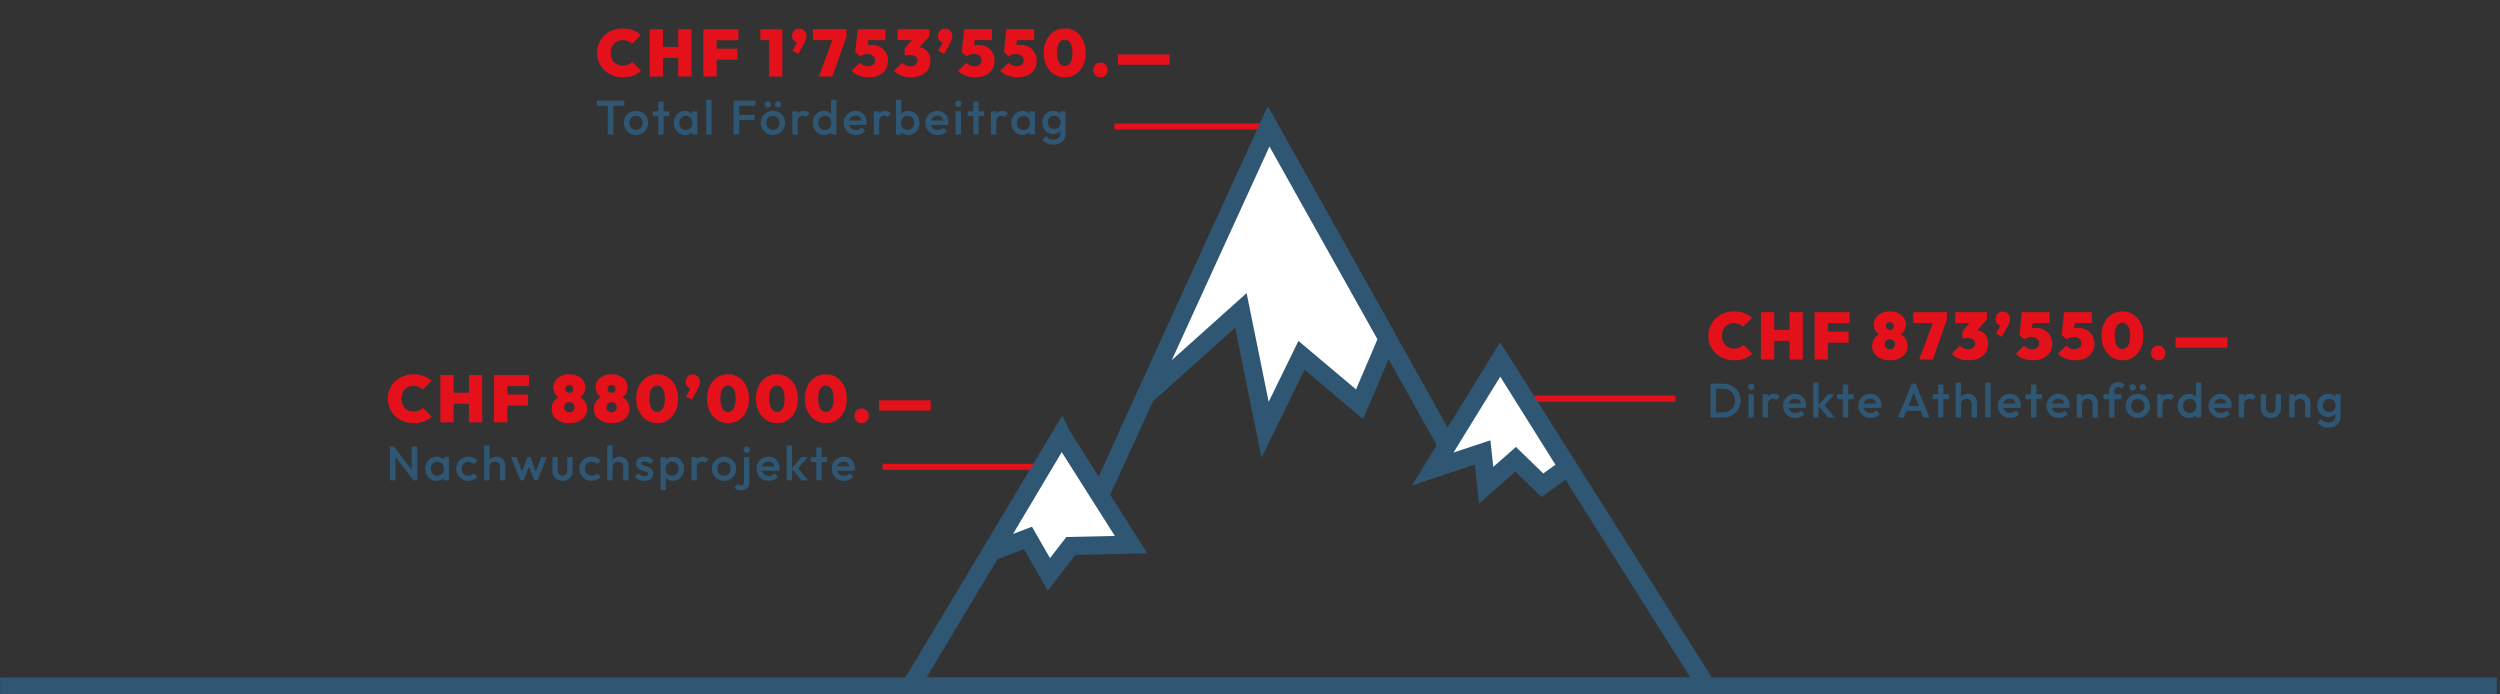 <?xml version="1.0" encoding="UTF-8"?>
<svg xmlns="http://www.w3.org/2000/svg" version="1.1" viewBox="0 0 1764.876 490.085">
  <rect x="0" y="0" width="1764.876" height="490.085" fill="#333333" stroke="none"/>
  <!-- Generator: Adobe Illustrator 29.6.1, SVG Export Plug-In . SVG Version: 2.1.1 Build 9)  -->
  <g id="Grafik">
    <g>
      <line x1="1762.653" y1="484.693" x2=".123" y2="484.693" fill="none" stroke="#2f5774" stroke-miterlimit="10" stroke-width="12.792"/>
      <line x1="786.699" y1="89.288" x2="895.601" y2="89.288" fill="none" stroke="#e4111a" stroke-miterlimit="10" stroke-width="4.264"/>
      <line x1="622.993" y1="329.546" x2="731.895" y2="329.546" fill="none" stroke="#e4111a" stroke-miterlimit="10" stroke-width="4.264"/>
      <line x1="1073.912" y1="281.402" x2="1182.813" y2="281.402" fill="none" stroke="#e4111a" stroke-miterlimit="10" stroke-width="4.264"/>
      <polyline points="1023.617 317.84 895.601 89.288 773.089 357.288 749.362 306.965 642.761 484.693 1204.933 484.693 1059.047 253.791" fill="none" stroke="#2f5774" stroke-miterlimit="10" stroke-width="12.792"/>
      <polygon points="798.482 384.481 755.98 385.427 740.466 405.48 725.692 379.755 700.243 389.459 749.362 306.965 798.482 384.481" fill="#fff" stroke="#2f5774" stroke-miterlimit="10" stroke-width="12.792"/>
      <polygon points="1088.865 342.551 1069.959 324.232 1049.162 342.551 1046.65 319.39 1011.437 331.071 1059.047 253.791 1106.656 329.745 1088.865 342.551" fill="#fff" stroke="#2f5774" stroke-miterlimit="10" stroke-width="12.792"/>
      <polygon points="959.755 285.372 918.782 250.842 893.093 303.408 875.998 219.132 808.663 279.469 895.601 89.288 979.532 239.133 959.755 285.372" fill="#fff" stroke="#2f5774" stroke-miterlimit="10" stroke-width="12.792"/>
    </g>
  </g>
  <g id="DE">
    <g>
      <path d="M439.739,54.591c-2.564,0-4.948-.43-7.153-1.29s-4.136-2.071-5.793-3.635c-1.658-1.563-2.948-3.4-3.87-5.511-.922-2.111-1.384-4.401-1.384-6.872,0-2.501.461-4.8,1.384-6.895.922-2.095,2.205-3.908,3.846-5.441,1.642-1.532,3.557-2.728,5.746-3.588,2.188-.859,4.565-1.29,7.129-1.29,2.595,0,4.972.407,7.129,1.219,2.158.813,4.034,1.939,5.629,3.377l-6.238,6.285c-.75-.813-1.666-1.454-2.744-1.923-1.079-.469-2.338-.704-3.776-.704-1.251,0-2.4.204-3.447.61-1.048.407-1.947,1.001-2.697,1.783-.75.782-1.337,1.728-1.759,2.837-.422,1.11-.633,2.354-.633,3.729,0,1.407.211,2.667.633,3.776.422,1.11,1.008,2.057,1.759,2.838.75.782,1.649,1.384,2.697,1.806,1.047.422,2.196.633,3.447.633,1.407,0,2.666-.218,3.776-.657,1.109-.438,2.071-1.079,2.885-1.923l6.285,6.285c-1.658,1.438-3.518,2.556-5.582,3.354-2.064.797-4.488,1.196-7.271,1.196Z" fill="#e4111a"/>
      <path d="M458.641,54.028V20.631h9.381v33.396h-9.381ZM463.753,40.895v-7.786h18.715v7.786h-18.715ZM478.81,54.028V20.631h9.381v33.396h-9.381Z" fill="#e4111a"/>
      <path d="M496.54,54.028V20.631h9.381v33.396h-9.381ZM504.139,28.418v-7.787h17.12v7.787h-17.12ZM504.139,42.161v-7.787h16.417v7.787h-16.417Z" fill="#e4111a"/>
      <path d="M536.784,28.324v-7.692h15.056v7.692h-15.056ZM543.022,54.028V20.631h9.287v33.396h-9.287Z" fill="#e4111a"/>
      <path d="M559.485,35.782l3.659-6.848,2.533-.704c-.281.532-.61.978-.985,1.337-.375.36-.797.54-1.267.54-1.063,0-2.04-.446-2.931-1.337-.892-.891-1.337-2.009-1.337-3.354,0-1.438.484-2.674,1.454-3.706.969-1.032,2.188-1.548,3.658-1.548,1.376,0,2.572.508,3.588,1.524,1.016,1.017,1.524,2.259,1.524,3.729,0,.594-.11,1.282-.328,2.063-.219.782-.673,1.799-1.36,3.049l-4.081,7.505-4.128-2.251Z" fill="#e4111a"/>
      <path d="M573.885,28.324v-7.692h23.734v5.019l-2.627,2.673h-21.107ZM578.059,54.028l10.507-28.377h9.053l-9.991,28.377h-9.569Z" fill="#e4111a"/>
      <path d="M613.238,54.591c-2.283,0-4.511-.399-6.684-1.196-2.174-.797-3.963-1.93-5.371-3.4l5.91-5.77c.531.75,1.337,1.368,2.416,1.853s2.196.727,3.354.727c1,0,1.86-.172,2.58-.516.719-.344,1.282-.836,1.688-1.478.406-.641.61-1.384.61-2.228s-.211-1.602-.633-2.275c-.422-.672-1.04-1.203-1.853-1.595-.814-.391-1.814-.586-3.002-.586-1.001,0-1.939.157-2.814.469-.876.313-1.626.704-2.251,1.172l1.032-6.003c.938-.469,1.736-.86,2.392-1.173.657-.312,1.329-.54,2.017-.68.688-.141,1.501-.211,2.439-.211,2.595,0,4.769.516,6.52,1.548,1.751,1.032,3.08,2.4,3.987,4.104.907,1.705,1.36,3.558,1.36,5.558,0,2.283-.556,4.308-1.665,6.074-1.11,1.767-2.682,3.143-4.714,4.128s-4.472,1.478-7.317,1.478ZM607.187,39.769l-3.424-3.002,1.735-16.135h8.349l-1.736,15.244-4.925,3.893ZM606.53,28.324l-1.032-7.692h19.606v7.692h-18.574Z" fill="#e4111a"/>
      <path d="M642.975,54.591c-2.377,0-4.589-.399-6.637-1.196-2.048-.797-3.776-1.93-5.183-3.4l5.863-5.77c.531.75,1.344,1.368,2.439,1.853,1.094.485,2.22.727,3.377.727.938,0,1.774-.156,2.509-.469.734-.312,1.313-.766,1.735-1.36.422-.594.633-1.313.633-2.158s-.219-1.563-.657-2.157c-.438-.594-1.063-1.047-1.876-1.36-.813-.312-1.783-.469-2.908-.469-.626,0-1.29.04-1.994.117-.704.079-1.243.196-1.618.352l4.081-5.066c1.094-.25,2.071-.461,2.931-.633.86-.171,1.618-.258,2.275-.258,1.689,0,3.205.392,4.55,1.173,1.344.782,2.408,1.899,3.189,3.354.781,1.454,1.173,3.182,1.173,5.183,0,2.283-.571,4.292-1.712,6.027-1.142,1.735-2.752,3.088-4.832,4.057s-4.526,1.454-7.34,1.454ZM633.641,28.324v-7.692h22.374v5.019l-6.895,2.673h-15.479ZM638.66,39.3v-5.019l7.364-8.677,9.991.047-7.599,8.583-9.756,5.066Z" fill="#e4111a"/>
      <path d="M662.44,35.782l3.659-6.848,2.533-.704c-.281.532-.61.978-.985,1.337-.375.36-.797.54-1.267.54-1.063,0-2.04-.446-2.931-1.337-.892-.891-1.337-2.009-1.337-3.354,0-1.438.484-2.674,1.454-3.706.969-1.032,2.188-1.548,3.658-1.548,1.376,0,2.572.508,3.588,1.524,1.016,1.017,1.524,2.259,1.524,3.729,0,.594-.11,1.282-.328,2.063-.219.782-.673,1.799-1.36,3.049l-4.081,7.505-4.128-2.251Z" fill="#e4111a"/>
      <path d="M688.425,54.591c-2.283,0-4.511-.399-6.684-1.196-2.174-.797-3.963-1.93-5.371-3.4l5.91-5.77c.531.75,1.337,1.368,2.416,1.853s2.196.727,3.354.727c1,0,1.86-.172,2.58-.516.719-.344,1.282-.836,1.688-1.478.406-.641.61-1.384.61-2.228s-.211-1.602-.633-2.275c-.422-.672-1.04-1.203-1.853-1.595-.814-.391-1.814-.586-3.002-.586-1.001,0-1.939.157-2.814.469-.876.313-1.626.704-2.251,1.172l1.032-6.003c.938-.469,1.736-.86,2.392-1.173.657-.312,1.329-.54,2.017-.68.688-.141,1.501-.211,2.439-.211,2.595,0,4.769.516,6.52,1.548,1.751,1.032,3.08,2.4,3.987,4.104.907,1.705,1.36,3.558,1.36,5.558,0,2.283-.556,4.308-1.665,6.074-1.11,1.767-2.682,3.143-4.714,4.128s-4.472,1.478-7.317,1.478ZM682.374,39.769l-3.424-3.002,1.735-16.135h8.349l-1.736,15.244-4.925,3.893ZM681.717,28.324l-1.032-7.692h19.606v7.692h-18.574Z" fill="#e4111a"/>
      <path d="M718.209,54.591c-2.283,0-4.511-.399-6.684-1.196-2.174-.797-3.963-1.93-5.371-3.4l5.91-5.77c.531.75,1.337,1.368,2.416,1.853s2.196.727,3.354.727c1,0,1.86-.172,2.58-.516.719-.344,1.282-.836,1.688-1.478.406-.641.61-1.384.61-2.228s-.211-1.602-.633-2.275c-.422-.672-1.04-1.203-1.853-1.595-.814-.391-1.814-.586-3.002-.586-1.001,0-1.939.157-2.814.469-.876.313-1.626.704-2.251,1.172l1.032-6.003c.938-.469,1.736-.86,2.392-1.173.657-.312,1.329-.54,2.017-.68.688-.141,1.501-.211,2.439-.211,2.595,0,4.769.516,6.52,1.548,1.751,1.032,3.08,2.4,3.987,4.104.907,1.705,1.36,3.558,1.36,5.558,0,2.283-.556,4.308-1.665,6.074-1.11,1.767-2.682,3.143-4.714,4.128s-4.472,1.478-7.317,1.478ZM712.159,39.769l-3.424-3.002,1.735-16.135h8.349l-1.736,15.244-4.925,3.893ZM711.502,28.324l-1.032-7.692h19.606v7.692h-18.574Z" fill="#e4111a"/>
      <path d="M751.699,54.591c-2.877,0-5.434-.743-7.669-2.228-2.236-1.485-3.995-3.533-5.277-6.145-1.283-2.611-1.923-5.589-1.923-8.936s.633-6.316,1.9-8.912c1.266-2.595,3.009-4.628,5.23-6.098,2.22-1.47,4.768-2.205,7.646-2.205,2.908,0,5.479.735,7.716,2.205,2.235,1.47,3.987,3.502,5.253,6.098,1.266,2.596,1.899,5.582,1.899,8.958s-.633,6.364-1.899,8.959c-1.267,2.596-3.01,4.628-5.23,6.098-2.221,1.47-4.769,2.205-7.646,2.205ZM751.652,46.617c1.156,0,2.141-.359,2.955-1.079.812-.719,1.43-1.774,1.853-3.166.422-1.391.633-3.072.633-5.042s-.211-3.643-.633-5.019-1.04-2.431-1.853-3.166c-.814-.734-1.814-1.103-3.002-1.103-1.126,0-2.096.36-2.908,1.079-.813.72-1.431,1.767-1.853,3.143-.422,1.376-.633,3.049-.633,5.019s.211,3.651.633,5.042c.422,1.392,1.04,2.455,1.853,3.189.812.735,1.798,1.102,2.955,1.102Z" fill="#e4111a"/>
      <path d="M776.934,54.591c-1.47,0-2.689-.5-3.658-1.501-.97-1-1.454-2.22-1.454-3.659,0-1.469.484-2.705,1.454-3.706.969-1,2.188-1.501,3.658-1.501s2.681.5,3.635,1.501c.954,1.001,1.431,2.236,1.431,3.706,0,1.438-.477,2.658-1.431,3.659-.954,1-2.166,1.501-3.635,1.501Z" fill="#e4111a"/>
      <path d="M789.176,45.679v-7.223h36.539v7.223h-36.539Z" fill="#e4111a"/>
      <path d="M421.28,74.666v-3.582h19.478v3.582h-19.478ZM429.057,94.963v-23.197h3.923v23.197h-3.923Z" fill="#2f5774"/>
      <path d="M448.978,95.304c-1.592,0-3.036-.381-4.332-1.143-1.296-.762-2.326-1.791-3.087-3.087-.762-1.296-1.143-2.74-1.143-4.333s.38-3.024,1.143-4.298c.762-1.273,1.791-2.291,3.087-3.053,1.296-.762,2.74-1.143,4.332-1.143,1.615,0,3.07.375,4.367,1.126s2.325,1.769,3.087,3.053c.762,1.285,1.143,2.724,1.143,4.315s-.381,3.036-1.143,4.333c-.762,1.296-1.791,2.325-3.087,3.087-1.296.762-2.752,1.143-4.367,1.143ZM448.978,91.688c.933,0,1.757-.21,2.473-.631.717-.421,1.273-1.006,1.672-1.757.397-.75.597-1.604.597-2.559s-.205-1.796-.614-2.524c-.41-.728-.967-1.301-1.671-1.723-.706-.42-1.524-.631-2.457-.631-.91,0-1.723.21-2.439.631-.716.421-1.274.995-1.671,1.723-.398.728-.597,1.569-.597,2.524s.199,1.808.597,2.559c.397.75.955,1.336,1.671,1.757s1.529.631,2.439.631Z" fill="#2f5774"/>
      <path d="M460.816,82v-3.411h11.599v3.411h-11.599ZM464.739,94.963v-23.197h3.752v23.197h-3.752Z" fill="#2f5774"/>
      <path d="M483.569,95.304c-1.479,0-2.814-.375-4.008-1.126s-2.138-1.768-2.831-3.053c-.694-1.284-1.041-2.723-1.041-4.315,0-1.615.346-3.064,1.041-4.35.693-1.284,1.637-2.308,2.831-3.07,1.194-.762,2.53-1.143,4.008-1.143,1.25,0,2.359.268,3.326.802.966.535,1.734,1.268,2.302,2.2.568.933.853,1.99.853,3.172v4.708c0,1.183-.279,2.24-.836,3.173-.558.933-1.325,1.666-2.302,2.2-.979.534-2.093.802-3.343.802ZM484.183,91.756c1.387,0,2.507-.466,3.36-1.398s1.279-2.126,1.279-3.582c0-.978-.193-1.842-.58-2.593s-.927-1.335-1.62-1.757c-.694-.42-1.507-.631-2.439-.631-.91,0-1.712.21-2.405.631-.694.421-1.24,1.006-1.637,1.757-.398.75-.597,1.615-.597,2.593s.199,1.842.597,2.593c.397.75.943,1.336,1.637,1.756.693.421,1.495.631,2.405.631ZM488.583,94.963v-4.4l.648-3.991-.648-3.957v-4.025h3.752v16.374h-3.752Z" fill="#2f5774"/>
      <path d="M498.544,94.963v-24.561h3.752v24.561h-3.752Z" fill="#2f5774"/>
      <path d="M517.886,94.963v-23.879h3.923v23.879h-3.923ZM520.58,74.666v-3.582h12.724v3.582h-12.724ZM520.58,84.729v-3.582h12.144v3.582h-12.144Z" fill="#2f5774"/>
      <path d="M545.619,95.304c-1.592,0-3.036-.381-4.332-1.143-1.296-.762-2.326-1.791-3.087-3.087-.762-1.296-1.143-2.74-1.143-4.333s.38-3.024,1.143-4.298c.762-1.273,1.791-2.291,3.087-3.053,1.296-.762,2.74-1.143,4.332-1.143,1.615,0,3.07.375,4.367,1.126s2.325,1.769,3.087,3.053c.762,1.285,1.143,2.724,1.143,4.315s-.381,3.036-1.143,4.333c-.762,1.296-1.791,2.325-3.087,3.087-1.296.762-2.752,1.143-4.367,1.143ZM542.072,75.928c-.637,0-1.166-.216-1.586-.648-.421-.432-.631-.966-.631-1.603s.21-1.171.631-1.604c.42-.432.949-.648,1.586-.648.659,0,1.194.216,1.603.648.41.432.614.967.614,1.604s-.205,1.171-.614,1.603c-.409.433-.944.648-1.603.648ZM545.619,91.688c.933,0,1.757-.21,2.473-.631.717-.421,1.273-1.006,1.672-1.757.397-.75.597-1.604.597-2.559s-.205-1.796-.614-2.524c-.41-.728-.967-1.301-1.671-1.723-.706-.42-1.524-.631-2.457-.631-.91,0-1.723.21-2.439.631-.716.421-1.274.995-1.671,1.723-.398.728-.597,1.569-.597,2.524s.199,1.808.597,2.559c.397.75.955,1.336,1.671,1.757s1.529.631,2.439.631ZM549.235,75.928c-.637,0-1.166-.216-1.586-.648-.421-.432-.631-.966-.631-1.603s.21-1.171.631-1.604c.421-.432.949-.648,1.586-.648.659,0,1.194.216,1.603.648.41.432.614.967.614,1.604s-.205,1.171-.614,1.603c-.409.433-.944.648-1.603.648Z" fill="#2f5774"/>
      <path d="M559.366,94.963v-16.374h3.752v16.374h-3.752ZM563.119,85.855l-1.296-.648c0-2.069.46-3.747,1.381-5.031s2.314-1.928,4.179-1.928c.819,0,1.558.148,2.217.443.66.296,1.273.773,1.842,1.433l-2.456,2.524c-.296-.318-.626-.546-.989-.683-.364-.136-.785-.205-1.262-.205-1.046,0-1.91.33-2.593.989-.682.66-1.023,1.694-1.023,3.104Z" fill="#2f5774"/>
      <path d="M581.676,95.304c-1.479,0-2.814-.375-4.008-1.126s-2.138-1.768-2.831-3.053c-.694-1.284-1.041-2.723-1.041-4.315,0-1.615.346-3.064,1.041-4.35.693-1.284,1.637-2.308,2.831-3.07,1.194-.762,2.53-1.143,4.008-1.143,1.25,0,2.359.268,3.326.802.966.535,1.734,1.268,2.302,2.2.568.933.853,1.99.853,3.172v4.708c0,1.183-.279,2.24-.836,3.173-.558.933-1.325,1.666-2.302,2.2-.979.534-2.093.802-3.343.802ZM582.29,91.756c.932,0,1.745-.21,2.439-.631.693-.42,1.233-1.006,1.62-1.756.387-.75.58-1.615.58-2.593s-.193-1.842-.58-2.593-.927-1.335-1.62-1.757c-.694-.42-1.496-.631-2.405-.631-.933,0-1.746.21-2.439.631-.694.421-1.24,1.006-1.637,1.757-.398.75-.597,1.615-.597,2.593s.199,1.842.597,2.593c.397.75.943,1.336,1.637,1.756.693.421,1.495.631,2.405.631ZM590.443,94.963h-3.752v-4.4l.648-3.991-.648-3.957v-12.212h3.752v24.561Z" fill="#2f5774"/>
      <path d="M604.258,95.304c-1.637,0-3.11-.37-4.417-1.109-1.308-.739-2.343-1.757-3.104-3.053-.762-1.296-1.143-2.751-1.143-4.366s.375-3.064,1.125-4.35c.75-1.284,1.768-2.302,3.053-3.053,1.285-.75,2.712-1.126,4.281-1.126,1.523,0,2.871.353,4.042,1.058,1.171.705,2.092,1.671,2.763,2.899s1.006,2.627,1.006,4.196c0,.273-.017.552-.051.836-.034.285-.085.597-.154.938h-13.44v-3.07h11.496l-1.398,1.228c-.046-1-.239-1.842-.58-2.524s-.825-1.205-1.45-1.569c-.626-.363-1.394-.546-2.303-.546-.955,0-1.786.205-2.49.614-.705.409-1.251.984-1.637,1.723-.387.739-.58,1.62-.58,2.644s.205,1.922.614,2.695c.409.773.989,1.37,1.74,1.791.75.421,1.614.631,2.592.631.841,0,1.621-.148,2.337-.443s1.324-.728,1.825-1.296l2.388,2.422c-.796.933-1.763,1.637-2.9,2.115-1.137.478-2.342.716-3.616.716Z" fill="#2f5774"/>
      <path d="M616.913,94.963v-16.374h3.752v16.374h-3.752ZM620.666,85.855l-1.296-.648c0-2.069.46-3.747,1.381-5.031s2.314-1.928,4.179-1.928c.819,0,1.558.148,2.217.443.66.296,1.273.773,1.842,1.433l-2.456,2.524c-.296-.318-.626-.546-.989-.683-.364-.136-.785-.205-1.262-.205-1.046,0-1.91.33-2.593.989-.682.66-1.023,1.694-1.023,3.104Z" fill="#2f5774"/>
      <path d="M632.502,94.963v-24.561h3.752v12.212l-.648,3.957.648,3.991v4.4h-3.752ZM641.269,95.304c-1.251,0-2.365-.268-3.343-.802-.978-.534-1.746-1.268-2.303-2.2-.558-.933-.836-1.99-.836-3.173v-4.708c0-1.182.284-2.239.853-3.172.568-.932,1.342-1.666,2.32-2.2.978-.534,2.081-.802,3.309-.802,1.478,0,2.814.381,4.008,1.143,1.194.762,2.138,1.786,2.832,3.07.693,1.285,1.041,2.735,1.041,4.35,0,1.592-.347,3.031-1.041,4.315-.694,1.285-1.638,2.303-2.832,3.053s-2.53,1.126-4.008,1.126ZM640.655,91.756c.909,0,1.711-.21,2.405-.631.693-.42,1.239-1.006,1.638-1.756.397-.75.597-1.615.597-2.593s-.199-1.842-.597-2.593c-.398-.75-.944-1.335-1.638-1.757-.694-.42-1.496-.631-2.405-.631s-1.717.21-2.422.631c-.706.421-1.251,1.006-1.638,1.757s-.58,1.615-.58,2.593.193,1.842.58,2.593c.387.75.932,1.336,1.638,1.756.705.421,1.512.631,2.422.631Z" fill="#2f5774"/>
      <path d="M661.941,95.304c-1.637,0-3.11-.37-4.417-1.109-1.308-.739-2.343-1.757-3.104-3.053-.762-1.296-1.143-2.751-1.143-4.366s.375-3.064,1.125-4.35c.75-1.284,1.768-2.302,3.053-3.053,1.285-.75,2.712-1.126,4.281-1.126,1.523,0,2.871.353,4.042,1.058,1.171.705,2.092,1.671,2.763,2.899s1.006,2.627,1.006,4.196c0,.273-.017.552-.051.836-.034.285-.085.597-.154.938h-13.44v-3.07h11.496l-1.398,1.228c-.046-1-.239-1.842-.58-2.524s-.825-1.205-1.45-1.569c-.626-.363-1.394-.546-2.303-.546-.955,0-1.786.205-2.49.614-.705.409-1.251.984-1.637,1.723-.387.739-.58,1.62-.58,2.644s.205,1.922.614,2.695c.409.773.989,1.37,1.74,1.791.75.421,1.614.631,2.592.631.841,0,1.621-.148,2.337-.443s1.324-.728,1.825-1.296l2.388,2.422c-.796.933-1.763,1.637-2.9,2.115-1.137.478-2.342.716-3.616.716Z" fill="#2f5774"/>
      <path d="M676.507,75.587c-.637,0-1.166-.216-1.586-.648s-.631-.966-.631-1.604.21-1.171.631-1.604c.421-.432.949-.648,1.586-.648.659,0,1.194.216,1.603.648.41.433.614.967.614,1.604s-.205,1.171-.614,1.604c-.409.432-.944.648-1.603.648ZM674.631,94.963v-16.374h3.752v16.374h-3.752Z" fill="#2f5774"/>
      <path d="M683.193,82v-3.411h11.599v3.411h-11.599ZM687.116,94.963v-23.197h3.752v23.197h-3.752Z" fill="#2f5774"/>
      <path d="M699.567,94.963v-16.374h3.752v16.374h-3.752ZM703.319,85.855l-1.296-.648c0-2.069.46-3.747,1.381-5.031s2.314-1.928,4.179-1.928c.819,0,1.558.148,2.217.443.66.296,1.273.773,1.842,1.433l-2.456,2.524c-.296-.318-.626-.546-.989-.683-.364-.136-.785-.205-1.262-.205-1.046,0-1.91.33-2.593.989-.682.66-1.023,1.694-1.023,3.104Z" fill="#2f5774"/>
      <path d="M721.876,95.304c-1.479,0-2.814-.375-4.008-1.126s-2.138-1.768-2.831-3.053c-.694-1.284-1.041-2.723-1.041-4.315,0-1.615.346-3.064,1.041-4.35.693-1.284,1.637-2.308,2.831-3.07,1.194-.762,2.53-1.143,4.008-1.143,1.25,0,2.359.268,3.326.802.966.535,1.734,1.268,2.302,2.2.568.933.853,1.99.853,3.172v4.708c0,1.183-.279,2.24-.836,3.173-.558.933-1.325,1.666-2.302,2.2-.979.534-2.093.802-3.343.802ZM722.49,91.756c1.387,0,2.507-.466,3.36-1.398s1.279-2.126,1.279-3.582c0-.978-.193-1.842-.58-2.593s-.927-1.335-1.62-1.757c-.694-.42-1.507-.631-2.439-.631-.91,0-1.712.21-2.405.631-.694.421-1.24,1.006-1.637,1.757-.398.75-.597,1.615-.597,2.593s.199,1.842.597,2.593c.397.75.943,1.336,1.637,1.756.693.421,1.495.631,2.405.631ZM726.89,94.963v-4.4l.648-3.991-.648-3.957v-4.025h3.752v16.374h-3.752Z" fill="#2f5774"/>
      <path d="M743.503,94.622c-1.456,0-2.769-.358-3.94-1.074-1.172-.716-2.093-1.7-2.763-2.951-.671-1.25-1.006-2.649-1.006-4.196s.335-2.934,1.006-4.162c.67-1.228,1.591-2.2,2.763-2.917,1.171-.716,2.484-1.075,3.94-1.075,1.296,0,2.433.262,3.411.785.978.523,1.74,1.245,2.286,2.166.546.921.819,1.996.819,3.224v4.025c0,1.206-.279,2.274-.836,3.207-.558.933-1.325,1.661-2.303,2.184-.978.523-2.104.784-3.377.784ZM743.674,102.127c-1.729,0-3.241-.313-4.537-.938-1.296-.626-2.342-1.507-3.138-2.644l2.456-2.457c.659.819,1.41,1.433,2.251,1.842.841.409,1.854.614,3.036.614,1.478,0,2.649-.381,3.514-1.143.864-.762,1.296-1.803,1.296-3.121v-4.025l.648-3.616-.648-3.65v-4.4h3.752v15.692c0,1.569-.364,2.939-1.091,4.11-.728,1.171-1.74,2.086-3.036,2.746-1.296.659-2.797.989-4.503.989ZM744.254,91.074c.909,0,1.706-.193,2.388-.58.682-.386,1.211-.926,1.586-1.62.375-.694.563-1.506.563-2.439s-.188-1.745-.563-2.439c-.375-.693-.904-1.233-1.586-1.62s-1.479-.58-2.388-.58-1.711.193-2.405.58c-.694.387-1.234.927-1.621,1.62-.387.694-.58,1.507-.58,2.439,0,.91.193,1.717.58,2.422.386.705.926,1.251,1.621,1.637.693.387,1.495.58,2.405.58Z" fill="#2f5774"/>
    </g>
    <g>
      <path d="M1224.214,254.35c-2.564,0-4.949-.43-7.153-1.29-2.205-.86-4.136-2.071-5.793-3.635-1.657-1.563-2.947-3.4-3.869-5.511-.923-2.111-1.384-4.401-1.384-6.872,0-2.501.461-4.8,1.384-6.895.922-2.095,2.204-3.908,3.846-5.441,1.642-1.532,3.557-2.728,5.746-3.588,2.188-.859,4.565-1.29,7.13-1.29,2.595,0,4.972.407,7.129,1.219,2.158.813,4.034,1.939,5.629,3.377l-6.238,6.285c-.751-.813-1.665-1.454-2.744-1.923-1.079-.469-2.338-.704-3.775-.704-1.252,0-2.4.204-3.448.61-1.048.407-1.946,1.001-2.696,1.783-.751.782-1.337,1.728-1.76,2.837-.422,1.11-.633,2.354-.633,3.729,0,1.407.211,2.667.633,3.776.423,1.11,1.009,2.057,1.76,2.838.75.782,1.648,1.384,2.696,1.806,1.048.422,2.196.633,3.448.633,1.406,0,2.665-.218,3.775-.657,1.109-.438,2.071-1.079,2.885-1.923l6.285,6.285c-1.658,1.438-3.518,2.556-5.582,3.354-2.063.797-4.487,1.196-7.27,1.196Z" fill="#e4111a"/>
      <path d="M1243.116,253.787v-33.396h9.381v33.396h-9.381ZM1248.228,240.654v-7.786h18.715v7.786h-18.715ZM1263.285,253.787v-33.396h9.381v33.396h-9.381Z" fill="#e4111a"/>
      <path d="M1281.015,253.787v-33.396h9.381v33.396h-9.381ZM1288.613,228.177v-7.787h17.12v7.787h-17.12ZM1288.613,241.921v-7.787h16.416v7.787h-16.416Z" fill="#e4111a"/>
      <path d="M1334.157,254.35c-2.533,0-4.737-.43-6.613-1.29-1.877-.86-3.331-2.032-4.362-3.518-1.032-1.484-1.548-3.181-1.548-5.089,0-1.657.312-3.126.938-4.409.625-1.282,1.493-2.329,2.604-3.143,1.109-.813,2.369-1.344,3.775-1.595l-.141,1.548c-1.251-.218-2.321-.711-3.213-1.478-.891-.766-1.579-1.712-2.063-2.838-.485-1.125-.728-2.282-.728-3.471,0-1.783.477-3.369,1.431-4.761.954-1.391,2.282-2.486,3.987-3.284,1.704-.797,3.682-1.196,5.934-1.196s4.222.398,5.91,1.196,3.009,1.893,3.963,3.284c.954,1.392,1.431,2.978,1.431,4.761,0,1.188-.234,2.345-.703,3.471-.47,1.126-1.149,2.072-2.041,2.838-.891.767-1.962,1.259-3.213,1.478l-.188-1.548c1.438.25,2.713.782,3.823,1.595,1.109.813,1.977,1.861,2.603,3.143.626,1.283.938,2.752.938,4.409,0,1.908-.516,3.604-1.548,5.089-1.032,1.486-2.486,2.658-4.362,3.518s-4.081,1.29-6.613,1.29ZM1334.157,246.658c.719,0,1.352-.156,1.899-.469.547-.312.977-.742,1.29-1.29.312-.546.469-1.165.469-1.853s-.156-1.297-.469-1.829c-.313-.532-.743-.954-1.29-1.267-.548-.312-1.181-.469-1.899-.469s-1.354.157-1.899.469c-.548.313-.979.735-1.29,1.267-.313.532-.47,1.142-.47,1.829s.156,1.306.47,1.853c.312.548.742.978,1.29,1.29.546.313,1.18.469,1.899.469ZM1334.157,232.962c.812,0,1.478-.258,1.993-.774.516-.516.774-1.165.774-1.947,0-.812-.259-1.493-.774-2.04-.516-.547-1.181-.821-1.993-.821s-1.485.258-2.017.774c-.532.516-.798,1.181-.798,1.993,0,.782.266,1.447.798,1.994.531.547,1.203.821,2.017.821Z" fill="#e4111a"/>
      <path d="M1350.714,228.083v-7.692h23.734v5.019l-2.627,2.673h-21.107ZM1354.889,253.787l10.507-28.377h9.053l-9.991,28.377h-9.568Z" fill="#e4111a"/>
      <path d="M1389.645,254.35c-2.377,0-4.59-.399-6.637-1.196-2.049-.797-3.776-1.93-5.184-3.4l5.863-5.77c.531.75,1.344,1.368,2.439,1.853,1.094.485,2.22.727,3.377.727.938,0,1.774-.156,2.509-.469.734-.312,1.313-.766,1.736-1.36.422-.594.633-1.313.633-2.158s-.219-1.563-.656-2.157c-.438-.594-1.063-1.047-1.877-1.36-.813-.312-1.782-.469-2.908-.469-.625,0-1.289.04-1.993.117-.703.079-1.243.196-1.618.352l4.081-5.066c1.094-.25,2.071-.461,2.932-.633.859-.171,1.618-.258,2.274-.258,1.688,0,3.205.392,4.55,1.173,1.345.782,2.407,1.899,3.189,3.354.781,1.454,1.173,3.182,1.173,5.183,0,2.283-.571,4.292-1.712,6.027-1.142,1.735-2.752,3.088-4.831,4.057-2.08.969-4.526,1.454-7.341,1.454ZM1380.311,228.083v-7.692h22.373v5.019l-6.895,2.673h-15.479ZM1385.33,239.059v-5.019l7.364-8.677,9.99.047-7.599,8.583-9.756,5.066Z" fill="#e4111a"/>
      <path d="M1409.11,235.541l3.658-6.848,2.533-.704c-.281.532-.609.978-.984,1.337-.376.36-.798.54-1.267.54-1.063,0-2.041-.446-2.932-1.337-.892-.891-1.337-2.009-1.337-3.354,0-1.438.484-2.674,1.454-3.706.969-1.032,2.188-1.548,3.658-1.548,1.376,0,2.572.508,3.589,1.524,1.016,1.017,1.524,2.259,1.524,3.729,0,.594-.11,1.282-.329,2.063-.219.782-.673,1.799-1.36,3.049l-4.08,7.505-4.128-2.251Z" fill="#e4111a"/>
      <path d="M1435.096,254.35c-2.283,0-4.511-.399-6.684-1.196-2.174-.797-3.964-1.93-5.371-3.4l5.91-5.77c.531.75,1.337,1.368,2.416,1.853,1.078.485,2.196.727,3.354.727,1,0,1.859-.172,2.579-.516.72-.344,1.282-.836,1.689-1.478.405-.641.609-1.384.609-2.228s-.211-1.602-.634-2.275c-.422-.672-1.039-1.203-1.853-1.595-.813-.391-1.813-.586-3.002-.586-1.001,0-1.938.157-2.814.469-.875.313-1.626.704-2.251,1.172l1.032-6.003c.938-.469,1.735-.86,2.392-1.173.657-.312,1.329-.54,2.018-.68.688-.141,1.501-.211,2.438-.211,2.596,0,4.769.516,6.52,1.548s3.08,2.4,3.987,4.104c.906,1.705,1.36,3.558,1.36,5.558,0,2.283-.556,4.308-1.665,6.074-1.11,1.767-2.682,3.143-4.714,4.128-2.033.985-4.473,1.478-7.317,1.478ZM1429.045,239.528l-3.424-3.002,1.735-16.135h8.349l-1.735,15.244-4.925,3.893ZM1428.389,228.083l-1.032-7.692h19.606v7.692h-18.574Z" fill="#e4111a"/>
      <path d="M1464.88,254.35c-2.283,0-4.511-.399-6.684-1.196-2.174-.797-3.964-1.93-5.371-3.4l5.91-5.77c.531.75,1.337,1.368,2.416,1.853,1.078.485,2.196.727,3.354.727,1,0,1.859-.172,2.579-.516.72-.344,1.282-.836,1.689-1.478.405-.641.609-1.384.609-2.228s-.211-1.602-.634-2.275c-.422-.672-1.039-1.203-1.853-1.595-.813-.391-1.813-.586-3.002-.586-1.001,0-1.938.157-2.814.469-.875.313-1.626.704-2.251,1.172l1.032-6.003c.938-.469,1.735-.86,2.392-1.173.657-.312,1.329-.54,2.018-.68.688-.141,1.501-.211,2.438-.211,2.596,0,4.769.516,6.52,1.548s3.08,2.4,3.987,4.104c.906,1.705,1.36,3.558,1.36,5.558,0,2.283-.556,4.308-1.665,6.074-1.11,1.767-2.682,3.143-4.714,4.128-2.033.985-4.473,1.478-7.317,1.478ZM1458.829,239.528l-3.424-3.002,1.735-16.135h8.349l-1.735,15.244-4.925,3.893ZM1458.173,228.083l-1.032-7.692h19.606v7.692h-18.574Z" fill="#e4111a"/>
      <path d="M1498.369,254.35c-2.877,0-5.434-.743-7.669-2.228-2.235-1.485-3.994-3.533-5.276-6.145-1.282-2.611-1.923-5.589-1.923-8.936s.633-6.316,1.899-8.912c1.267-2.595,3.009-4.628,5.229-6.098s4.769-2.205,7.646-2.205c2.908,0,5.48.735,7.716,2.205s3.987,3.502,5.254,6.098c1.267,2.596,1.899,5.582,1.899,8.958s-.633,6.364-1.899,8.959c-1.267,2.596-3.01,4.628-5.23,6.098-2.221,1.47-4.769,2.205-7.646,2.205ZM1498.322,246.376c1.157,0,2.142-.359,2.955-1.079.813-.719,1.431-1.774,1.853-3.166.423-1.391.634-3.072.634-5.042s-.211-3.643-.634-5.019c-.422-1.376-1.039-2.431-1.853-3.166-.813-.734-1.813-1.103-3.002-1.103-1.125,0-2.095.36-2.908,1.079-.813.72-1.431,1.767-1.853,3.143s-.633,3.049-.633,5.019.211,3.651.633,5.042c.422,1.392,1.039,2.455,1.853,3.189.813.735,1.798,1.102,2.955,1.102Z" fill="#e4111a"/>
      <path d="M1523.604,254.35c-1.471,0-2.69-.5-3.659-1.501-.97-1-1.454-2.22-1.454-3.659,0-1.469.484-2.705,1.454-3.706.969-1,2.188-1.501,3.659-1.501s2.681.5,3.635,1.501c.953,1.001,1.431,2.236,1.431,3.706,0,1.438-.478,2.658-1.431,3.659-.954,1-2.166,1.501-3.635,1.501Z" fill="#e4111a"/>
      <path d="M1535.846,245.438v-7.223h36.539v7.223h-36.539Z" fill="#e4111a"/>
      <path d="M1207.528,294.722v-23.879h3.923v23.879h-3.923ZM1210.223,294.722v-3.582h6.277c1.637,0,3.075-.352,4.315-1.057,1.239-.705,2.205-1.689,2.899-2.951.693-1.262,1.04-2.723,1.04-4.384,0-1.637-.353-3.081-1.058-4.332-.705-1.25-1.677-2.229-2.916-2.934-1.24-.705-2.667-1.057-4.281-1.057h-6.277v-3.582h6.38c1.728,0,3.331.302,4.81.904,1.478.603,2.769,1.445,3.872,2.524,1.103,1.081,1.961,2.343,2.575,3.787.614,1.444.921,3.019.921,4.725,0,1.683-.307,3.252-.921,4.708-.614,1.456-1.467,2.724-2.559,3.804s-2.377,1.922-3.854,2.524c-1.479.603-3.07.904-4.776.904h-6.447Z" fill="#2f5774"/>
      <path d="M1236.217,275.346c-.637,0-1.166-.216-1.586-.648-.422-.432-.632-.966-.632-1.604s.21-1.171.632-1.604c.42-.432.949-.648,1.586-.648.659,0,1.194.216,1.604.648.409.433.614.967.614,1.604s-.205,1.171-.614,1.604-.944.648-1.604.648ZM1234.341,294.722v-16.374h3.752v16.374h-3.752Z" fill="#2f5774"/>
      <path d="M1244.335,294.722v-16.374h3.752v16.374h-3.752ZM1248.087,285.614l-1.296-.648c0-2.069.46-3.747,1.382-5.031.921-1.285,2.313-1.928,4.179-1.928.818,0,1.558.148,2.217.443.659.296,1.273.773,1.843,1.433l-2.457,2.524c-.295-.318-.625-.546-.989-.683-.363-.136-.784-.205-1.262-.205-1.046,0-1.91.33-2.593.989-.682.66-1.023,1.694-1.023,3.104Z" fill="#2f5774"/>
      <path d="M1267.395,295.064c-1.638,0-3.11-.37-4.418-1.109-1.309-.739-2.343-1.757-3.104-3.053-.762-1.296-1.143-2.751-1.143-4.366s.375-3.064,1.126-4.35c.75-1.284,1.768-2.302,3.053-3.053,1.284-.75,2.712-1.126,4.281-1.126,1.523,0,2.871.353,4.042,1.058,1.171.705,2.093,1.671,2.764,2.899.67,1.228,1.006,2.627,1.006,4.196,0,.273-.017.552-.051.836-.034.285-.086.597-.153.938h-13.44v-3.07h11.496l-1.399,1.228c-.046-1-.238-1.842-.579-2.524-.342-.682-.825-1.205-1.45-1.569-.626-.363-1.394-.546-2.303-.546-.955,0-1.785.205-2.49.614s-1.251.984-1.638,1.723c-.387.739-.579,1.62-.579,2.644s.204,1.922.613,2.695.989,1.37,1.74,1.791c.75.421,1.614.631,2.593.631.841,0,1.62-.148,2.336-.443.717-.295,1.325-.728,1.825-1.296l2.388,2.422c-.796.933-1.763,1.637-2.899,2.115-1.138.478-2.343.716-3.615.716Z" fill="#2f5774"/>
      <path d="M1280.051,294.722v-24.561h3.752v24.561h-3.752ZM1290.455,294.722l-6.925-8.357,6.891-8.017h4.469l-7.914,9.006.171-2.149,8.084,9.518h-4.775Z" fill="#2f5774"/>
      <path d="M1297.005,281.759v-3.411h11.598v3.411h-11.598ZM1300.928,294.722v-23.197h3.752v23.197h-3.752Z" fill="#2f5774"/>
      <path d="M1320.508,295.064c-1.638,0-3.11-.37-4.418-1.109-1.309-.739-2.343-1.757-3.104-3.053-.762-1.296-1.143-2.751-1.143-4.366s.375-3.064,1.126-4.35c.75-1.284,1.768-2.302,3.053-3.053,1.284-.75,2.712-1.126,4.281-1.126,1.523,0,2.871.353,4.042,1.058,1.171.705,2.093,1.671,2.764,2.899.67,1.228,1.006,2.627,1.006,4.196,0,.273-.017.552-.051.836-.034.285-.086.597-.153.938h-13.44v-3.07h11.496l-1.399,1.228c-.046-1-.238-1.842-.579-2.524-.342-.682-.825-1.205-1.45-1.569-.626-.363-1.394-.546-2.303-.546-.955,0-1.785.205-2.49.614s-1.251.984-1.638,1.723c-.387.739-.579,1.62-.579,2.644s.204,1.922.613,2.695.989,1.37,1.74,1.791c.75.421,1.614.631,2.593.631.841,0,1.62-.148,2.336-.443.717-.295,1.325-.728,1.825-1.296l2.388,2.422c-.796.933-1.763,1.637-2.899,2.115-1.138.478-2.343.716-3.615.716Z" fill="#2f5774"/>
      <path d="M1339.814,294.722l9.825-23.879h2.729l9.756,23.879h-4.229l-7.642-19.342h1.433l-7.709,19.342h-4.162ZM1344.659,290.117v-3.412h12.655v3.412h-12.655Z" fill="#2f5774"/>
      <path d="M1364.274,281.759v-3.411h11.598v3.411h-11.598ZM1368.197,294.722v-23.197h3.752v23.197h-3.752Z" fill="#2f5774"/>
      <path d="M1380.648,294.722v-24.561h3.752v24.561h-3.752ZM1391.871,294.722v-9.449c0-1.092-.347-1.99-1.04-2.695-.694-.705-1.586-1.058-2.678-1.058-.729,0-1.377.16-1.944.478-.569.319-1.013.762-1.331,1.331-.318.569-.478,1.217-.478,1.944l-1.467-.819c0-1.25.273-2.359.819-3.326.545-.966,1.301-1.728,2.269-2.286.966-.557,2.052-.836,3.257-.836,1.229,0,2.32.273,3.275.819s1.705,1.302,2.251,2.269c.546.967.819,2.086.819,3.36v10.268h-3.753Z" fill="#2f5774"/>
      <path d="M1401.49,294.722v-24.561h3.752v24.561h-3.752Z" fill="#2f5774"/>
      <path d="M1419.058,295.064c-1.638,0-3.11-.37-4.418-1.109-1.309-.739-2.343-1.757-3.104-3.053-.762-1.296-1.143-2.751-1.143-4.366s.375-3.064,1.126-4.35c.75-1.284,1.768-2.302,3.053-3.053,1.284-.75,2.712-1.126,4.281-1.126,1.523,0,2.871.353,4.042,1.058,1.171.705,2.093,1.671,2.764,2.899.67,1.228,1.006,2.627,1.006,4.196,0,.273-.017.552-.051.836-.034.285-.086.597-.153.938h-13.44v-3.07h11.496l-1.399,1.228c-.046-1-.238-1.842-.579-2.524-.342-.682-.825-1.205-1.45-1.569-.626-.363-1.394-.546-2.303-.546-.955,0-1.785.205-2.49.614s-1.251.984-1.638,1.723c-.387.739-.579,1.62-.579,2.644s.204,1.922.613,2.695.989,1.37,1.74,1.791c.75.421,1.614.631,2.593.631.841,0,1.62-.148,2.336-.443.717-.295,1.325-.728,1.825-1.296l2.388,2.422c-.796.933-1.763,1.637-2.899,2.115-1.138.478-2.343.716-3.615.716Z" fill="#2f5774"/>
      <path d="M1429.872,281.759v-3.411h11.598v3.411h-11.598ZM1433.795,294.722v-23.197h3.752v23.197h-3.752Z" fill="#2f5774"/>
      <path d="M1453.376,295.064c-1.638,0-3.11-.37-4.418-1.109-1.309-.739-2.343-1.757-3.104-3.053-.762-1.296-1.143-2.751-1.143-4.366s.375-3.064,1.126-4.35c.75-1.284,1.768-2.302,3.053-3.053,1.284-.75,2.712-1.126,4.281-1.126,1.523,0,2.871.353,4.042,1.058,1.171.705,2.093,1.671,2.764,2.899.67,1.228,1.006,2.627,1.006,4.196,0,.273-.017.552-.051.836-.034.285-.086.597-.153.938h-13.44v-3.07h11.496l-1.399,1.228c-.046-1-.238-1.842-.579-2.524-.342-.682-.825-1.205-1.45-1.569-.626-.363-1.394-.546-2.303-.546-.955,0-1.785.205-2.49.614s-1.251.984-1.638,1.723c-.387.739-.579,1.62-.579,2.644s.204,1.922.613,2.695.989,1.37,1.74,1.791c.75.421,1.614.631,2.593.631.841,0,1.62-.148,2.336-.443.717-.295,1.325-.728,1.825-1.296l2.388,2.422c-.796.933-1.763,1.637-2.899,2.115-1.138.478-2.343.716-3.615.716Z" fill="#2f5774"/>
      <path d="M1466.031,294.722v-16.374h3.752v16.374h-3.752ZM1477.254,294.722v-9.449c0-1.092-.347-1.99-1.04-2.695-.694-.705-1.586-1.058-2.678-1.058-.729,0-1.377.16-1.944.478-.569.319-1.013.762-1.331,1.331-.318.569-.478,1.217-.478,1.944l-1.467-.819c0-1.25.273-2.359.819-3.326.545-.966,1.301-1.728,2.269-2.286.966-.557,2.052-.836,3.257-.836,1.229,0,2.32.313,3.275.938.955.626,1.705,1.433,2.251,2.422s.819,2.019.819,3.087v10.268h-3.753Z" fill="#2f5774"/>
      <path d="M1484.998,281.759v-3.411h12.622v3.411h-12.622ZM1488.921,294.722v-18.523c0-1.25.278-2.354.836-3.309.557-.955,1.33-1.706,2.319-2.251s2.133-.819,3.429-.819c1.001,0,1.854.171,2.559.512.704.341,1.364.831,1.979,1.467l-2.422,2.422c-.273-.273-.569-.489-.887-.648-.319-.159-.729-.239-1.229-.239-.91,0-1.609.245-2.098.733-.489.489-.733,1.188-.733,2.098v18.557h-3.753Z" fill="#2f5774"/>
      <path d="M1509.15,295.064c-1.593,0-3.036-.381-4.333-1.143-1.296-.762-2.325-1.791-3.087-3.087-.762-1.296-1.143-2.74-1.143-4.333s.381-3.024,1.143-4.298c.762-1.273,1.791-2.291,3.087-3.053,1.297-.762,2.74-1.143,4.333-1.143,1.614,0,3.07.375,4.366,1.126s2.325,1.769,3.087,3.053c.762,1.285,1.143,2.724,1.143,4.315s-.381,3.036-1.143,4.333c-.762,1.296-1.791,2.325-3.087,3.087-1.296.762-2.752,1.143-4.366,1.143ZM1505.602,275.688c-.637,0-1.166-.216-1.586-.648-.422-.432-.632-.966-.632-1.603s.21-1.171.632-1.604c.42-.432.949-.648,1.586-.648.659,0,1.193.216,1.604.648.409.432.613.967.613,1.604s-.204,1.171-.613,1.603c-.41.433-.944.648-1.604.648ZM1509.15,291.447c.932,0,1.757-.21,2.473-.631.717-.421,1.273-1.006,1.672-1.757.397-.75.597-1.604.597-2.559s-.204-1.796-.614-2.524c-.409-.728-.967-1.301-1.671-1.723-.705-.42-1.524-.631-2.456-.631-.91,0-1.723.21-2.439.631-.716.421-1.273.995-1.672,1.723-.397.728-.597,1.569-.597,2.524s.199,1.808.597,2.559c.398.75.956,1.336,1.672,1.757.717.421,1.529.631,2.439.631ZM1512.765,275.688c-.637,0-1.165-.216-1.586-.648-.421-.432-.631-.966-.631-1.603s.21-1.171.631-1.604c.421-.432.949-.648,1.586-.648.66,0,1.194.216,1.604.648.409.432.614.967.614,1.604s-.205,1.171-.614,1.603c-.409.433-.943.648-1.604.648Z" fill="#2f5774"/>
      <path d="M1522.897,294.722v-16.374h3.752v16.374h-3.752ZM1526.649,285.614l-1.296-.648c0-2.069.46-3.747,1.382-5.031.921-1.285,2.313-1.928,4.179-1.928.818,0,1.558.148,2.217.443.659.296,1.273.773,1.843,1.433l-2.457,2.524c-.295-.318-.625-.546-.989-.683-.363-.136-.784-.205-1.262-.205-1.046,0-1.91.33-2.593.989-.682.66-1.023,1.694-1.023,3.104Z" fill="#2f5774"/>
      <path d="M1545.206,295.064c-1.479,0-2.814-.375-4.008-1.126-1.194-.75-2.139-1.768-2.832-3.053-.693-1.284-1.04-2.723-1.04-4.315,0-1.615.347-3.064,1.04-4.35.693-1.284,1.638-2.308,2.832-3.07,1.193-.762,2.529-1.143,4.008-1.143,1.25,0,2.359.268,3.326.802.966.535,1.733,1.268,2.303,2.2.568.933.853,1.99.853,3.172v4.708c0,1.183-.278,2.24-.836,3.173s-1.325,1.666-2.303,2.2-2.093.802-3.343.802ZM1545.82,291.516c.932,0,1.745-.21,2.438-.631.693-.42,1.233-1.006,1.621-1.756.386-.75.579-1.615.579-2.593s-.193-1.842-.579-2.593c-.388-.75-.928-1.335-1.621-1.757-.693-.42-1.495-.631-2.404-.631-.933,0-1.746.21-2.439.631-.694.421-1.239,1.006-1.638,1.757-.397.75-.597,1.615-.597,2.593s.199,1.842.597,2.593c.398.75.943,1.336,1.638,1.756.693.421,1.495.631,2.405.631ZM1553.973,294.722h-3.752v-4.4l.648-3.991-.648-3.957v-12.212h3.752v24.561Z" fill="#2f5774"/>
      <path d="M1567.789,295.064c-1.638,0-3.11-.37-4.418-1.109-1.309-.739-2.343-1.757-3.104-3.053-.762-1.296-1.143-2.751-1.143-4.366s.375-3.064,1.126-4.35c.75-1.284,1.768-2.302,3.053-3.053,1.284-.75,2.712-1.126,4.281-1.126,1.523,0,2.871.353,4.042,1.058,1.171.705,2.093,1.671,2.764,2.899.67,1.228,1.006,2.627,1.006,4.196,0,.273-.017.552-.051.836-.034.285-.086.597-.153.938h-13.44v-3.07h11.496l-1.399,1.228c-.046-1-.238-1.842-.579-2.524-.342-.682-.825-1.205-1.45-1.569-.626-.363-1.394-.546-2.303-.546-.955,0-1.785.205-2.49.614s-1.251.984-1.638,1.723c-.387.739-.579,1.62-.579,2.644s.204,1.922.613,2.695.989,1.37,1.74,1.791c.75.421,1.614.631,2.593.631.841,0,1.62-.148,2.336-.443.717-.295,1.325-.728,1.825-1.296l2.388,2.422c-.796.933-1.763,1.637-2.899,2.115-1.138.478-2.343.716-3.615.716Z" fill="#2f5774"/>
      <path d="M1580.444,294.722v-16.374h3.752v16.374h-3.752ZM1584.196,285.614l-1.296-.648c0-2.069.46-3.747,1.382-5.031.921-1.285,2.313-1.928,4.179-1.928.818,0,1.558.148,2.217.443.659.296,1.273.773,1.843,1.433l-2.457,2.524c-.295-.318-.625-.546-.989-.683-.363-.136-.784-.205-1.262-.205-1.046,0-1.91.33-2.593.989-.682.66-1.023,1.694-1.023,3.104Z" fill="#2f5774"/>
      <path d="M1603.095,295.064c-1.387,0-2.621-.307-3.701-.921-1.08-.614-1.922-1.461-2.524-2.541s-.903-2.325-.903-3.735v-9.518h3.752v9.347c0,.796.131,1.473.393,2.03.261.558.647.984,1.159,1.279.512.296,1.12.443,1.825.443,1.092,0,1.928-.324,2.508-.972s.869-1.575.869-2.78v-9.347h3.753v9.518c0,1.433-.302,2.689-.904,3.769-.603,1.081-1.438,1.922-2.507,2.524-1.069.603-2.309.904-3.719.904Z" fill="#2f5774"/>
      <path d="M1616.057,294.722v-16.374h3.752v16.374h-3.752ZM1627.28,294.722v-9.449c0-1.092-.347-1.99-1.04-2.695-.694-.705-1.586-1.058-2.678-1.058-.729,0-1.377.16-1.944.478-.569.319-1.013.762-1.331,1.331-.318.569-.478,1.217-.478,1.944l-1.467-.819c0-1.25.273-2.359.819-3.326.545-.966,1.301-1.728,2.269-2.286.966-.557,2.052-.836,3.257-.836,1.229,0,2.32.313,3.275.938.955.626,1.705,1.433,2.251,2.422s.819,2.019.819,3.087v10.268h-3.753Z" fill="#2f5774"/>
      <path d="M1643.552,294.381c-1.455,0-2.769-.358-3.939-1.074-1.172-.716-2.093-1.7-2.764-2.951-.671-1.25-1.006-2.649-1.006-4.196s.335-2.934,1.006-4.162,1.592-2.2,2.764-2.917c1.171-.716,2.484-1.075,3.939-1.075,1.297,0,2.434.262,3.412.785.978.523,1.739,1.245,2.285,2.166.546.921.818,1.996.818,3.224v4.025c0,1.206-.278,2.274-.836,3.207-.557.933-1.324,1.661-2.302,2.184-.979.523-2.104.784-3.378.784ZM1643.723,301.886c-1.729,0-3.24-.313-4.537-.938-1.296-.626-2.343-1.507-3.138-2.644l2.456-2.457c.659.819,1.409,1.433,2.251,1.842.841.409,1.854.614,3.036.614,1.478,0,2.649-.381,3.514-1.143.864-.762,1.296-1.803,1.296-3.121v-4.025l.648-3.616-.648-3.65v-4.4h3.753v15.692c0,1.569-.364,2.939-1.092,4.11-.729,1.171-1.74,2.086-3.036,2.746-1.296.659-2.797.989-4.503.989ZM1644.303,290.834c.909,0,1.705-.193,2.388-.58.683-.386,1.211-.926,1.586-1.62.376-.694.563-1.506.563-2.439s-.188-1.745-.563-2.439c-.375-.693-.903-1.233-1.586-1.62s-1.479-.58-2.388-.58-1.712.193-2.405.58-1.233.927-1.62,1.62c-.387.694-.58,1.507-.58,2.439,0,.91.193,1.717.58,2.422s.927,1.251,1.62,1.637c.693.387,1.495.58,2.405.58Z" fill="#2f5774"/>
    </g>
    <g>
      <path d="M291.992,298.729c-2.564,0-4.948-.43-7.153-1.29s-4.136-2.071-5.793-3.635c-1.658-1.563-2.948-3.4-3.87-5.511-.922-2.111-1.384-4.401-1.384-6.872,0-2.501.461-4.8,1.384-6.895.922-2.095,2.205-3.908,3.846-5.441,1.642-1.532,3.557-2.728,5.746-3.588,2.188-.859,4.565-1.29,7.129-1.29,2.595,0,4.972.407,7.129,1.219,2.158.813,4.034,1.939,5.629,3.377l-6.238,6.285c-.75-.813-1.666-1.454-2.744-1.923-1.079-.469-2.338-.704-3.776-.704-1.251,0-2.4.204-3.447.61-1.048.407-1.947,1.001-2.697,1.783-.75.782-1.337,1.728-1.759,2.837-.422,1.11-.633,2.354-.633,3.729,0,1.407.211,2.667.633,3.776.422,1.11,1.008,2.057,1.759,2.838.75.782,1.649,1.384,2.697,1.806,1.047.422,2.196.633,3.447.633,1.407,0,2.666-.218,3.776-.657,1.109-.438,2.071-1.079,2.885-1.923l6.285,6.285c-1.658,1.438-3.518,2.556-5.582,3.354-2.064.797-4.488,1.196-7.271,1.196Z" fill="#e4111a"/>
      <path d="M310.894,298.166v-33.396h9.381v33.396h-9.381ZM316.006,285.033v-7.786h18.715v7.786h-18.715ZM331.063,298.166v-33.396h9.381v33.396h-9.381Z" fill="#e4111a"/>
      <path d="M348.793,298.166v-33.396h9.381v33.396h-9.381ZM356.391,272.556v-7.787h17.12v7.787h-17.12ZM356.391,286.299v-7.787h16.417v7.787h-16.417Z" fill="#e4111a"/>
      <path d="M401.936,298.729c-2.533,0-4.738-.43-6.614-1.29s-3.33-2.032-4.362-3.518c-1.032-1.484-1.548-3.181-1.548-5.089,0-1.657.312-3.126.938-4.409.625-1.282,1.493-2.329,2.603-3.143,1.109-.813,2.369-1.344,3.776-1.595l-.141,1.548c-1.251-.218-2.322-.711-3.213-1.478-.891-.766-1.579-1.712-2.063-2.838-.485-1.125-.727-2.282-.727-3.471,0-1.783.476-3.369,1.431-4.761.953-1.391,2.282-2.486,3.987-3.284,1.704-.797,3.682-1.196,5.934-1.196s4.221.398,5.91,1.196c1.689.797,3.009,1.893,3.964,3.284.953,1.392,1.43,2.978,1.43,4.761,0,1.188-.234,2.345-.704,3.471-.469,1.126-1.149,2.072-2.04,2.838-.891.767-1.963,1.259-3.213,1.478l-.188-1.548c1.438.25,2.712.782,3.823,1.595,1.11.813,1.978,1.861,2.604,3.143.625,1.283.938,2.752.938,4.409,0,1.908-.516,3.604-1.548,5.089-1.032,1.486-2.486,2.658-4.362,3.518-1.876.86-4.081,1.29-6.613,1.29ZM401.936,291.037c.719,0,1.352-.156,1.899-.469.547-.312.977-.742,1.29-1.29.312-.546.469-1.165.469-1.853s-.157-1.297-.469-1.829c-.313-.532-.743-.954-1.29-1.267-.547-.312-1.181-.469-1.899-.469s-1.353.157-1.9.469c-.547.313-.978.735-1.29,1.267s-.469,1.142-.469,1.829.156,1.306.469,1.853c.312.548.743.978,1.29,1.29.547.313,1.18.469,1.9.469ZM401.936,277.34c.812,0,1.478-.258,1.993-.774s.774-1.165.774-1.947c0-.812-.258-1.493-.774-2.04-.516-.547-1.181-.821-1.993-.821s-1.486.258-2.017.774c-.532.516-.797,1.181-.797,1.993,0,.782.265,1.447.797,1.994.531.547,1.204.821,2.017.821Z" fill="#e4111a"/>
      <path d="M431.766,298.729c-2.533,0-4.738-.43-6.614-1.29s-3.33-2.032-4.362-3.518c-1.032-1.484-1.548-3.181-1.548-5.089,0-1.657.312-3.126.938-4.409.625-1.282,1.493-2.329,2.603-3.143,1.109-.813,2.369-1.344,3.776-1.595l-.141,1.548c-1.251-.218-2.322-.711-3.213-1.478-.891-.766-1.579-1.712-2.063-2.838-.485-1.125-.727-2.282-.727-3.471,0-1.783.476-3.369,1.431-4.761.953-1.391,2.282-2.486,3.987-3.284,1.704-.797,3.682-1.196,5.934-1.196s4.221.398,5.91,1.196c1.689.797,3.009,1.893,3.964,3.284.953,1.392,1.43,2.978,1.43,4.761,0,1.188-.234,2.345-.704,3.471-.469,1.126-1.149,2.072-2.04,2.838-.891.767-1.963,1.259-3.213,1.478l-.188-1.548c1.438.25,2.712.782,3.823,1.595,1.11.813,1.978,1.861,2.604,3.143.625,1.283.938,2.752.938,4.409,0,1.908-.516,3.604-1.548,5.089-1.032,1.486-2.486,2.658-4.362,3.518-1.876.86-4.081,1.29-6.613,1.29ZM431.766,291.037c.719,0,1.352-.156,1.899-.469.547-.312.977-.742,1.29-1.29.312-.546.469-1.165.469-1.853s-.157-1.297-.469-1.829c-.313-.532-.743-.954-1.29-1.267-.547-.312-1.181-.469-1.899-.469s-1.353.157-1.9.469c-.547.313-.978.735-1.29,1.267s-.469,1.142-.469,1.829.156,1.306.469,1.853c.312.548.743.978,1.29,1.29.547.313,1.18.469,1.9.469ZM431.766,277.34c.812,0,1.478-.258,1.993-.774s.774-1.165.774-1.947c0-.812-.258-1.493-.774-2.04-.516-.547-1.181-.821-1.993-.821s-1.486.258-2.017.774c-.532.516-.797,1.181-.797,1.993,0,.782.265,1.447.797,1.994.531.547,1.204.821,2.017.821Z" fill="#e4111a"/>
      <path d="M463.99,298.729c-2.877,0-5.434-.743-7.669-2.228-2.236-1.485-3.995-3.533-5.277-6.145-1.283-2.611-1.923-5.589-1.923-8.936s.633-6.316,1.9-8.912c1.266-2.595,3.009-4.628,5.23-6.098,2.22-1.47,4.768-2.205,7.646-2.205,2.908,0,5.479.735,7.716,2.205,2.235,1.47,3.987,3.502,5.253,6.098,1.266,2.596,1.899,5.582,1.899,8.958s-.633,6.364-1.899,8.959c-1.267,2.596-3.01,4.628-5.23,6.098-2.221,1.47-4.769,2.205-7.646,2.205ZM463.943,290.755c1.156,0,2.141-.359,2.955-1.079.812-.719,1.43-1.774,1.853-3.166.422-1.391.633-3.072.633-5.042s-.211-3.643-.633-5.019-1.04-2.431-1.853-3.166c-.814-.734-1.814-1.103-3.002-1.103-1.126,0-2.096.36-2.908,1.079-.813.72-1.431,1.767-1.853,3.143-.422,1.376-.633,3.049-.633,5.019s.211,3.651.633,5.042c.422,1.392,1.04,2.455,1.853,3.189.812.735,1.798,1.102,2.955,1.102Z" fill="#e4111a"/>
      <path d="M484.299,279.92l3.659-6.848,2.533-.704c-.281.532-.61.978-.985,1.337-.375.36-.797.54-1.267.54-1.063,0-2.04-.446-2.931-1.337-.892-.891-1.337-2.009-1.337-3.354,0-1.438.484-2.674,1.454-3.706.969-1.032,2.188-1.548,3.658-1.548,1.376,0,2.572.508,3.588,1.524,1.016,1.017,1.524,2.259,1.524,3.729,0,.594-.11,1.282-.328,2.063-.219.782-.673,1.799-1.36,3.049l-4.081,7.505-4.128-2.251Z" fill="#e4111a"/>
      <path d="M513.99,298.729c-2.877,0-5.434-.743-7.669-2.228-2.236-1.485-3.995-3.533-5.277-6.145-1.283-2.611-1.923-5.589-1.923-8.936s.633-6.316,1.9-8.912c1.266-2.595,3.009-4.628,5.23-6.098,2.22-1.47,4.768-2.205,7.646-2.205,2.908,0,5.479.735,7.716,2.205,2.235,1.47,3.987,3.502,5.253,6.098,1.266,2.596,1.899,5.582,1.899,8.958s-.633,6.364-1.899,8.959c-1.267,2.596-3.01,4.628-5.23,6.098-2.221,1.47-4.769,2.205-7.646,2.205ZM513.943,290.755c1.156,0,2.141-.359,2.955-1.079.812-.719,1.43-1.774,1.853-3.166.422-1.391.633-3.072.633-5.042s-.211-3.643-.633-5.019-1.04-2.431-1.853-3.166c-.814-.734-1.814-1.103-3.002-1.103-1.126,0-2.096.36-2.908,1.079-.813.72-1.431,1.767-1.853,3.143-.422,1.376-.633,3.049-.633,5.019s.211,3.651.633,5.042c.422,1.392,1.04,2.455,1.853,3.189.812.735,1.798,1.102,2.955,1.102Z" fill="#e4111a"/>
      <path d="M548.512,298.729c-2.877,0-5.434-.743-7.669-2.228-2.236-1.485-3.995-3.533-5.277-6.145-1.283-2.611-1.923-5.589-1.923-8.936s.633-6.316,1.9-8.912c1.266-2.595,3.009-4.628,5.23-6.098,2.22-1.47,4.768-2.205,7.646-2.205,2.908,0,5.479.735,7.716,2.205,2.235,1.47,3.987,3.502,5.253,6.098,1.266,2.596,1.899,5.582,1.899,8.958s-.633,6.364-1.899,8.959c-1.267,2.596-3.01,4.628-5.23,6.098-2.221,1.47-4.769,2.205-7.646,2.205ZM548.465,290.755c1.156,0,2.141-.359,2.955-1.079.812-.719,1.43-1.774,1.853-3.166.422-1.391.633-3.072.633-5.042s-.211-3.643-.633-5.019-1.04-2.431-1.853-3.166c-.814-.734-1.814-1.103-3.002-1.103-1.126,0-2.096.36-2.908,1.079-.813.72-1.431,1.767-1.853,3.143-.422,1.376-.633,3.049-.633,5.019s.211,3.651.633,5.042c.422,1.392,1.04,2.455,1.853,3.189.812.735,1.798,1.102,2.955,1.102Z" fill="#e4111a"/>
      <path d="M583.033,298.729c-2.877,0-5.434-.743-7.669-2.228-2.236-1.485-3.995-3.533-5.277-6.145-1.283-2.611-1.923-5.589-1.923-8.936s.633-6.316,1.9-8.912c1.266-2.595,3.009-4.628,5.23-6.098,2.22-1.47,4.768-2.205,7.646-2.205,2.908,0,5.479.735,7.716,2.205,2.235,1.47,3.987,3.502,5.253,6.098,1.266,2.596,1.899,5.582,1.899,8.958s-.633,6.364-1.899,8.959c-1.267,2.596-3.01,4.628-5.23,6.098-2.221,1.47-4.769,2.205-7.646,2.205ZM582.986,290.755c1.156,0,2.141-.359,2.955-1.079.812-.719,1.43-1.774,1.853-3.166.422-1.391.633-3.072.633-5.042s-.211-3.643-.633-5.019-1.04-2.431-1.853-3.166c-.814-.734-1.814-1.103-3.002-1.103-1.126,0-2.096.36-2.908,1.079-.813.72-1.431,1.767-1.853,3.143-.422,1.376-.633,3.049-.633,5.019s.211,3.651.633,5.042c.422,1.392,1.04,2.455,1.853,3.189.812.735,1.798,1.102,2.955,1.102Z" fill="#e4111a"/>
      <path d="M608.268,298.729c-1.47,0-2.689-.5-3.658-1.501-.97-1-1.454-2.22-1.454-3.659,0-1.469.484-2.705,1.454-3.706.969-1,2.188-1.501,3.658-1.501s2.681.5,3.635,1.501c.954,1.001,1.431,2.236,1.431,3.706,0,1.438-.477,2.658-1.431,3.659-.954,1-2.166,1.501-3.635,1.501Z" fill="#e4111a"/>
      <path d="M620.51,289.817v-7.223h36.539v7.223h-36.539Z" fill="#e4111a"/>
      <path d="M275.307,339.101v-23.879h2.729l1.194,4.503v19.376h-3.923ZM291.851,339.101l-14.293-18.66.478-5.219,14.293,18.66-.478,5.219ZM291.851,339.101l-1.194-4.196v-19.683h3.923v23.879h-2.729Z" fill="#2f5774"/>
      <path d="M308.157,339.443c-1.479,0-2.814-.375-4.008-1.126s-2.138-1.768-2.831-3.053c-.694-1.284-1.041-2.723-1.041-4.315,0-1.615.346-3.064,1.041-4.35.693-1.284,1.637-2.308,2.831-3.07,1.194-.762,2.53-1.143,4.008-1.143,1.25,0,2.359.268,3.326.802.966.535,1.734,1.268,2.302,2.2.568.933.853,1.99.853,3.172v4.708c0,1.183-.279,2.24-.836,3.173-.558.933-1.325,1.666-2.302,2.2-.979.534-2.093.802-3.343.802ZM308.771,335.895c1.387,0,2.507-.466,3.36-1.398s1.279-2.126,1.279-3.582c0-.978-.193-1.842-.58-2.593s-.927-1.335-1.62-1.757c-.694-.42-1.507-.631-2.439-.631-.91,0-1.712.21-2.405.631-.694.421-1.24,1.006-1.637,1.757-.398.75-.597,1.615-.597,2.593s.199,1.842.597,2.593c.397.75.943,1.336,1.637,1.756.693.421,1.495.631,2.405.631ZM313.171,339.101v-4.4l.648-3.991-.648-3.957v-4.025h3.752v16.374h-3.752Z" fill="#2f5774"/>
      <path d="M330.67,339.443c-1.615,0-3.076-.375-4.383-1.126-1.308-.75-2.337-1.774-3.087-3.07-.75-1.296-1.125-2.74-1.125-4.333,0-1.615.375-3.064,1.125-4.35.75-1.284,1.779-2.302,3.087-3.053,1.308-.75,2.769-1.126,4.383-1.126,1.273,0,2.461.245,3.565.733,1.103.489,2.041,1.189,2.814,2.098l-2.457,2.49c-.478-.568-1.052-.995-1.723-1.279-.671-.284-1.404-.426-2.2-.426-.933,0-1.757.21-2.473.631-.716.421-1.274.995-1.671,1.723-.398.728-.597,1.581-.597,2.559,0,.955.199,1.803.597,2.542.397.739.955,1.319,1.671,1.74s1.541.631,2.473.631c.796,0,1.529-.142,2.2-.426.671-.284,1.245-.71,1.723-1.279l2.457,2.49c-.773.91-1.712,1.609-2.814,2.098-1.104.489-2.292.733-3.565.733Z" fill="#2f5774"/>
      <path d="M341.791,339.101v-24.561h3.752v24.561h-3.752ZM353.014,339.101v-9.449c0-1.092-.347-1.99-1.04-2.695-.694-.705-1.586-1.058-2.678-1.058-.728,0-1.376.16-1.944.478-.568.319-1.012.762-1.33,1.331-.319.569-.478,1.217-.478,1.944l-1.467-.819c0-1.25.273-2.359.819-3.326.546-.966,1.302-1.728,2.269-2.286.966-.557,2.052-.836,3.258-.836,1.228,0,2.32.273,3.275.819s1.706,1.302,2.251,2.269c.545.967.818,2.086.818,3.36v10.268h-3.752Z" fill="#2f5774"/>
      <path d="M367.41,339.101l-6.583-16.374h3.889l4.435,11.905-1.16.034,4.333-11.939h2.183l4.332,11.939-1.16-.034,4.435-11.905h3.889l-6.584,16.374h-2.183l-4.435-11.325h1.228l-4.435,11.325h-2.184Z" fill="#2f5774"/>
      <path d="M397.122,339.443c-1.388,0-2.622-.307-3.702-.921-1.08-.614-1.922-1.461-2.524-2.541-.603-1.08-.904-2.325-.904-3.735v-9.518h3.752v9.347c0,.796.131,1.473.393,2.03.261.558.648.984,1.16,1.279.512.296,1.12.443,1.825.443,1.091,0,1.927-.324,2.507-.972.58-.648.87-1.575.87-2.78v-9.347h3.752v9.518c0,1.433-.302,2.689-.904,3.769-.603,1.081-1.439,1.922-2.507,2.524-1.069.603-2.309.904-3.718.904Z" fill="#2f5774"/>
      <path d="M417.623,339.443c-1.615,0-3.076-.375-4.383-1.126-1.308-.75-2.337-1.774-3.087-3.07-.75-1.296-1.125-2.74-1.125-4.333,0-1.615.375-3.064,1.125-4.35.75-1.284,1.779-2.302,3.087-3.053,1.308-.75,2.769-1.126,4.383-1.126,1.273,0,2.461.245,3.565.733,1.103.489,2.041,1.189,2.814,2.098l-2.457,2.49c-.478-.568-1.052-.995-1.723-1.279-.671-.284-1.404-.426-2.2-.426-.933,0-1.757.21-2.473.631-.716.421-1.274.995-1.671,1.723-.398.728-.597,1.581-.597,2.559,0,.955.199,1.803.597,2.542.397.739.955,1.319,1.671,1.74s1.541.631,2.473.631c.796,0,1.529-.142,2.2-.426.671-.284,1.245-.71,1.723-1.279l2.457,2.49c-.773.91-1.712,1.609-2.814,2.098-1.104.489-2.292.733-3.565.733Z" fill="#2f5774"/>
      <path d="M428.744,339.101v-24.561h3.752v24.561h-3.752ZM439.967,339.101v-9.449c0-1.092-.347-1.99-1.04-2.695-.694-.705-1.586-1.058-2.678-1.058-.728,0-1.376.16-1.944.478-.568.319-1.012.762-1.33,1.331-.319.569-.478,1.217-.478,1.944l-1.467-.819c0-1.25.273-2.359.819-3.326.546-.966,1.302-1.728,2.269-2.286.966-.557,2.052-.836,3.258-.836,1.228,0,2.32.273,3.275.819s1.706,1.302,2.251,2.269c.545.967.818,2.086.818,3.36v10.268h-3.752Z" fill="#2f5774"/>
      <path d="M454.942,339.443c-.91,0-1.786-.12-2.626-.358-.842-.239-1.615-.58-2.32-1.023-.705-.443-1.319-.983-1.842-1.62l2.388-2.388c.568.66,1.222,1.155,1.961,1.484.739.33,1.574.495,2.507.495.841,0,1.478-.125,1.91-.375.432-.25.648-.614.648-1.092,0-.5-.205-.887-.614-1.16s-.938-.506-1.586-.699c-.648-.193-1.33-.393-2.046-.597-.717-.205-1.399-.483-2.047-.835-.648-.353-1.177-.836-1.586-1.45-.409-.614-.614-1.41-.614-2.388,0-1.046.244-1.944.733-2.695.489-.75,1.182-1.331,2.081-1.74.898-.41,1.973-.614,3.224-.614,1.319,0,2.484.233,3.497.699,1.012.467,1.859,1.166,2.542,2.098l-2.388,2.388c-.478-.591-1.023-1.034-1.638-1.33-.614-.295-1.319-.443-2.115-.443-.75,0-1.331.114-1.74.341-.41.228-.614.558-.614.989,0,.455.205.808.614,1.058.409.25.938.466,1.586.648.648.183,1.331.381,2.047.597.716.216,1.399.512,2.047.887.648.375,1.177.876,1.586,1.501.409.626.614,1.439.614,2.439,0,1.592-.558,2.854-1.671,3.787-1.115.933-2.627,1.399-4.537,1.399Z" fill="#2f5774"/>
      <path d="M466.302,345.924v-23.197h3.752v4.4l-.648,3.991.648,3.957v10.848h-3.752ZM475.068,339.443c-1.251,0-2.365-.268-3.343-.802-.978-.534-1.746-1.268-2.303-2.2-.558-.933-.836-1.99-.836-3.173v-4.708c0-1.182.284-2.239.853-3.172.568-.932,1.342-1.666,2.32-2.2.978-.534,2.081-.802,3.309-.802,1.478,0,2.814.381,4.008,1.143,1.194.762,2.138,1.786,2.832,3.07.693,1.285,1.041,2.735,1.041,4.35,0,1.592-.347,3.031-1.041,4.315-.694,1.285-1.638,2.303-2.832,3.053s-2.53,1.126-4.008,1.126ZM474.454,335.895c.909,0,1.711-.21,2.405-.631.693-.42,1.239-1.006,1.638-1.756.397-.75.597-1.615.597-2.593s-.199-1.842-.597-2.593c-.398-.75-.944-1.335-1.638-1.757-.694-.42-1.496-.631-2.405-.631s-1.717.21-2.422.631c-.706.421-1.251,1.006-1.638,1.757s-.58,1.615-.58,2.593.193,1.842.58,2.593c.387.75.932,1.336,1.638,1.756.705.421,1.512.631,2.422.631Z" fill="#2f5774"/>
      <path d="M488.134,339.101v-16.374h3.752v16.374h-3.752ZM491.886,329.993l-1.296-.648c0-2.069.46-3.747,1.381-5.031s2.314-1.928,4.179-1.928c.819,0,1.558.148,2.217.443.66.296,1.273.773,1.842,1.433l-2.456,2.524c-.296-.318-.626-.546-.989-.683-.364-.136-.785-.205-1.262-.205-1.046,0-1.91.33-2.593.989-.682.66-1.023,1.694-1.023,3.104Z" fill="#2f5774"/>
      <path d="M511.091,339.443c-1.592,0-3.036-.381-4.332-1.143-1.296-.762-2.326-1.791-3.087-3.087-.762-1.296-1.143-2.74-1.143-4.333s.38-3.024,1.143-4.298c.762-1.273,1.791-2.291,3.087-3.053,1.296-.762,2.74-1.143,4.332-1.143,1.615,0,3.07.375,4.367,1.126s2.325,1.769,3.087,3.053c.762,1.285,1.143,2.724,1.143,4.315s-.381,3.036-1.143,4.333c-.762,1.296-1.791,2.325-3.087,3.087-1.296.762-2.752,1.143-4.367,1.143ZM511.091,335.826c.933,0,1.757-.21,2.473-.631.717-.421,1.273-1.006,1.672-1.757.397-.75.597-1.604.597-2.559s-.205-1.796-.614-2.524c-.41-.728-.967-1.301-1.671-1.723-.706-.42-1.524-.631-2.457-.631-.91,0-1.723.21-2.439.631-.716.421-1.274.995-1.671,1.723-.398.728-.597,1.569-.597,2.524s.199,1.808.597,2.559c.397.75.955,1.336,1.671,1.757s1.529.631,2.439.631Z" fill="#2f5774"/>
      <path d="M523.2,346.265c-1.16,0-2.109-.182-2.848-.546-.739-.364-1.416-.898-2.03-1.603l2.422-2.422c.273.363.58.631.921.801.341.171.762.256,1.262.256.614,0,1.143-.188,1.586-.562.443-.375.665-.927.665-1.655v-17.807h3.752v17.772c0,1.25-.268,2.303-.802,3.156-.535.853-1.234,1.501-2.098,1.944-.865.443-1.808.665-2.832.665ZM527.123,319.725c-.637,0-1.166-.216-1.586-.648-.421-.432-.631-.966-.631-1.604s.21-1.171.631-1.604c.42-.432.949-.648,1.586-.648.66,0,1.194.216,1.604.648.409.433.614.967.614,1.604s-.205,1.171-.614,1.604-.944.648-1.604.648Z" fill="#2f5774"/>
      <path d="M542.746,339.443c-1.637,0-3.11-.37-4.417-1.109-1.308-.739-2.343-1.757-3.104-3.053-.762-1.296-1.143-2.751-1.143-4.366s.375-3.064,1.125-4.35c.75-1.284,1.768-2.302,3.053-3.053,1.285-.75,2.712-1.126,4.281-1.126,1.523,0,2.871.353,4.042,1.058,1.171.705,2.092,1.671,2.763,2.899s1.006,2.627,1.006,4.196c0,.273-.017.552-.051.836-.034.285-.085.597-.154.938h-13.44v-3.07h11.496l-1.398,1.228c-.046-1-.239-1.842-.58-2.524s-.825-1.205-1.45-1.569c-.626-.363-1.394-.546-2.303-.546-.955,0-1.786.205-2.49.614-.705.409-1.251.984-1.637,1.723-.387.739-.58,1.62-.58,2.644s.205,1.922.614,2.695c.409.773.989,1.37,1.74,1.791.75.421,1.614.631,2.592.631.841,0,1.621-.148,2.337-.443s1.324-.728,1.825-1.296l2.388,2.422c-.796.933-1.763,1.637-2.9,2.115-1.137.478-2.342.716-3.616.716Z" fill="#2f5774"/>
      <path d="M555.402,339.101v-24.561h3.752v24.561h-3.752ZM565.807,339.101l-6.925-8.357,6.891-8.017h4.469l-7.914,9.006.17-2.149,8.085,9.518h-4.776Z" fill="#2f5774"/>
      <path d="M572.355,326.138v-3.411h11.599v3.411h-11.599ZM576.279,339.101v-23.197h3.752v23.197h-3.752Z" fill="#2f5774"/>
      <path d="M595.859,339.443c-1.637,0-3.11-.37-4.417-1.109-1.308-.739-2.343-1.757-3.104-3.053-.762-1.296-1.143-2.751-1.143-4.366s.375-3.064,1.125-4.35c.75-1.284,1.768-2.302,3.053-3.053,1.285-.75,2.712-1.126,4.281-1.126,1.523,0,2.871.353,4.042,1.058,1.171.705,2.092,1.671,2.763,2.899s1.006,2.627,1.006,4.196c0,.273-.017.552-.051.836-.034.285-.085.597-.154.938h-13.44v-3.07h11.496l-1.398,1.228c-.046-1-.239-1.842-.58-2.524s-.825-1.205-1.45-1.569c-.626-.363-1.394-.546-2.303-.546-.955,0-1.786.205-2.49.614-.705.409-1.251.984-1.637,1.723-.387.739-.58,1.62-.58,2.644s.205,1.922.614,2.695c.409.773.989,1.37,1.74,1.791.75.421,1.614.631,2.592.631.841,0,1.621-.148,2.337-.443s1.324-.728,1.825-1.296l2.388,2.422c-.796.933-1.763,1.637-2.9,2.115-1.137.478-2.342.716-3.616.716Z" fill="#2f5774"/>
    </g>
  </g>
</svg>